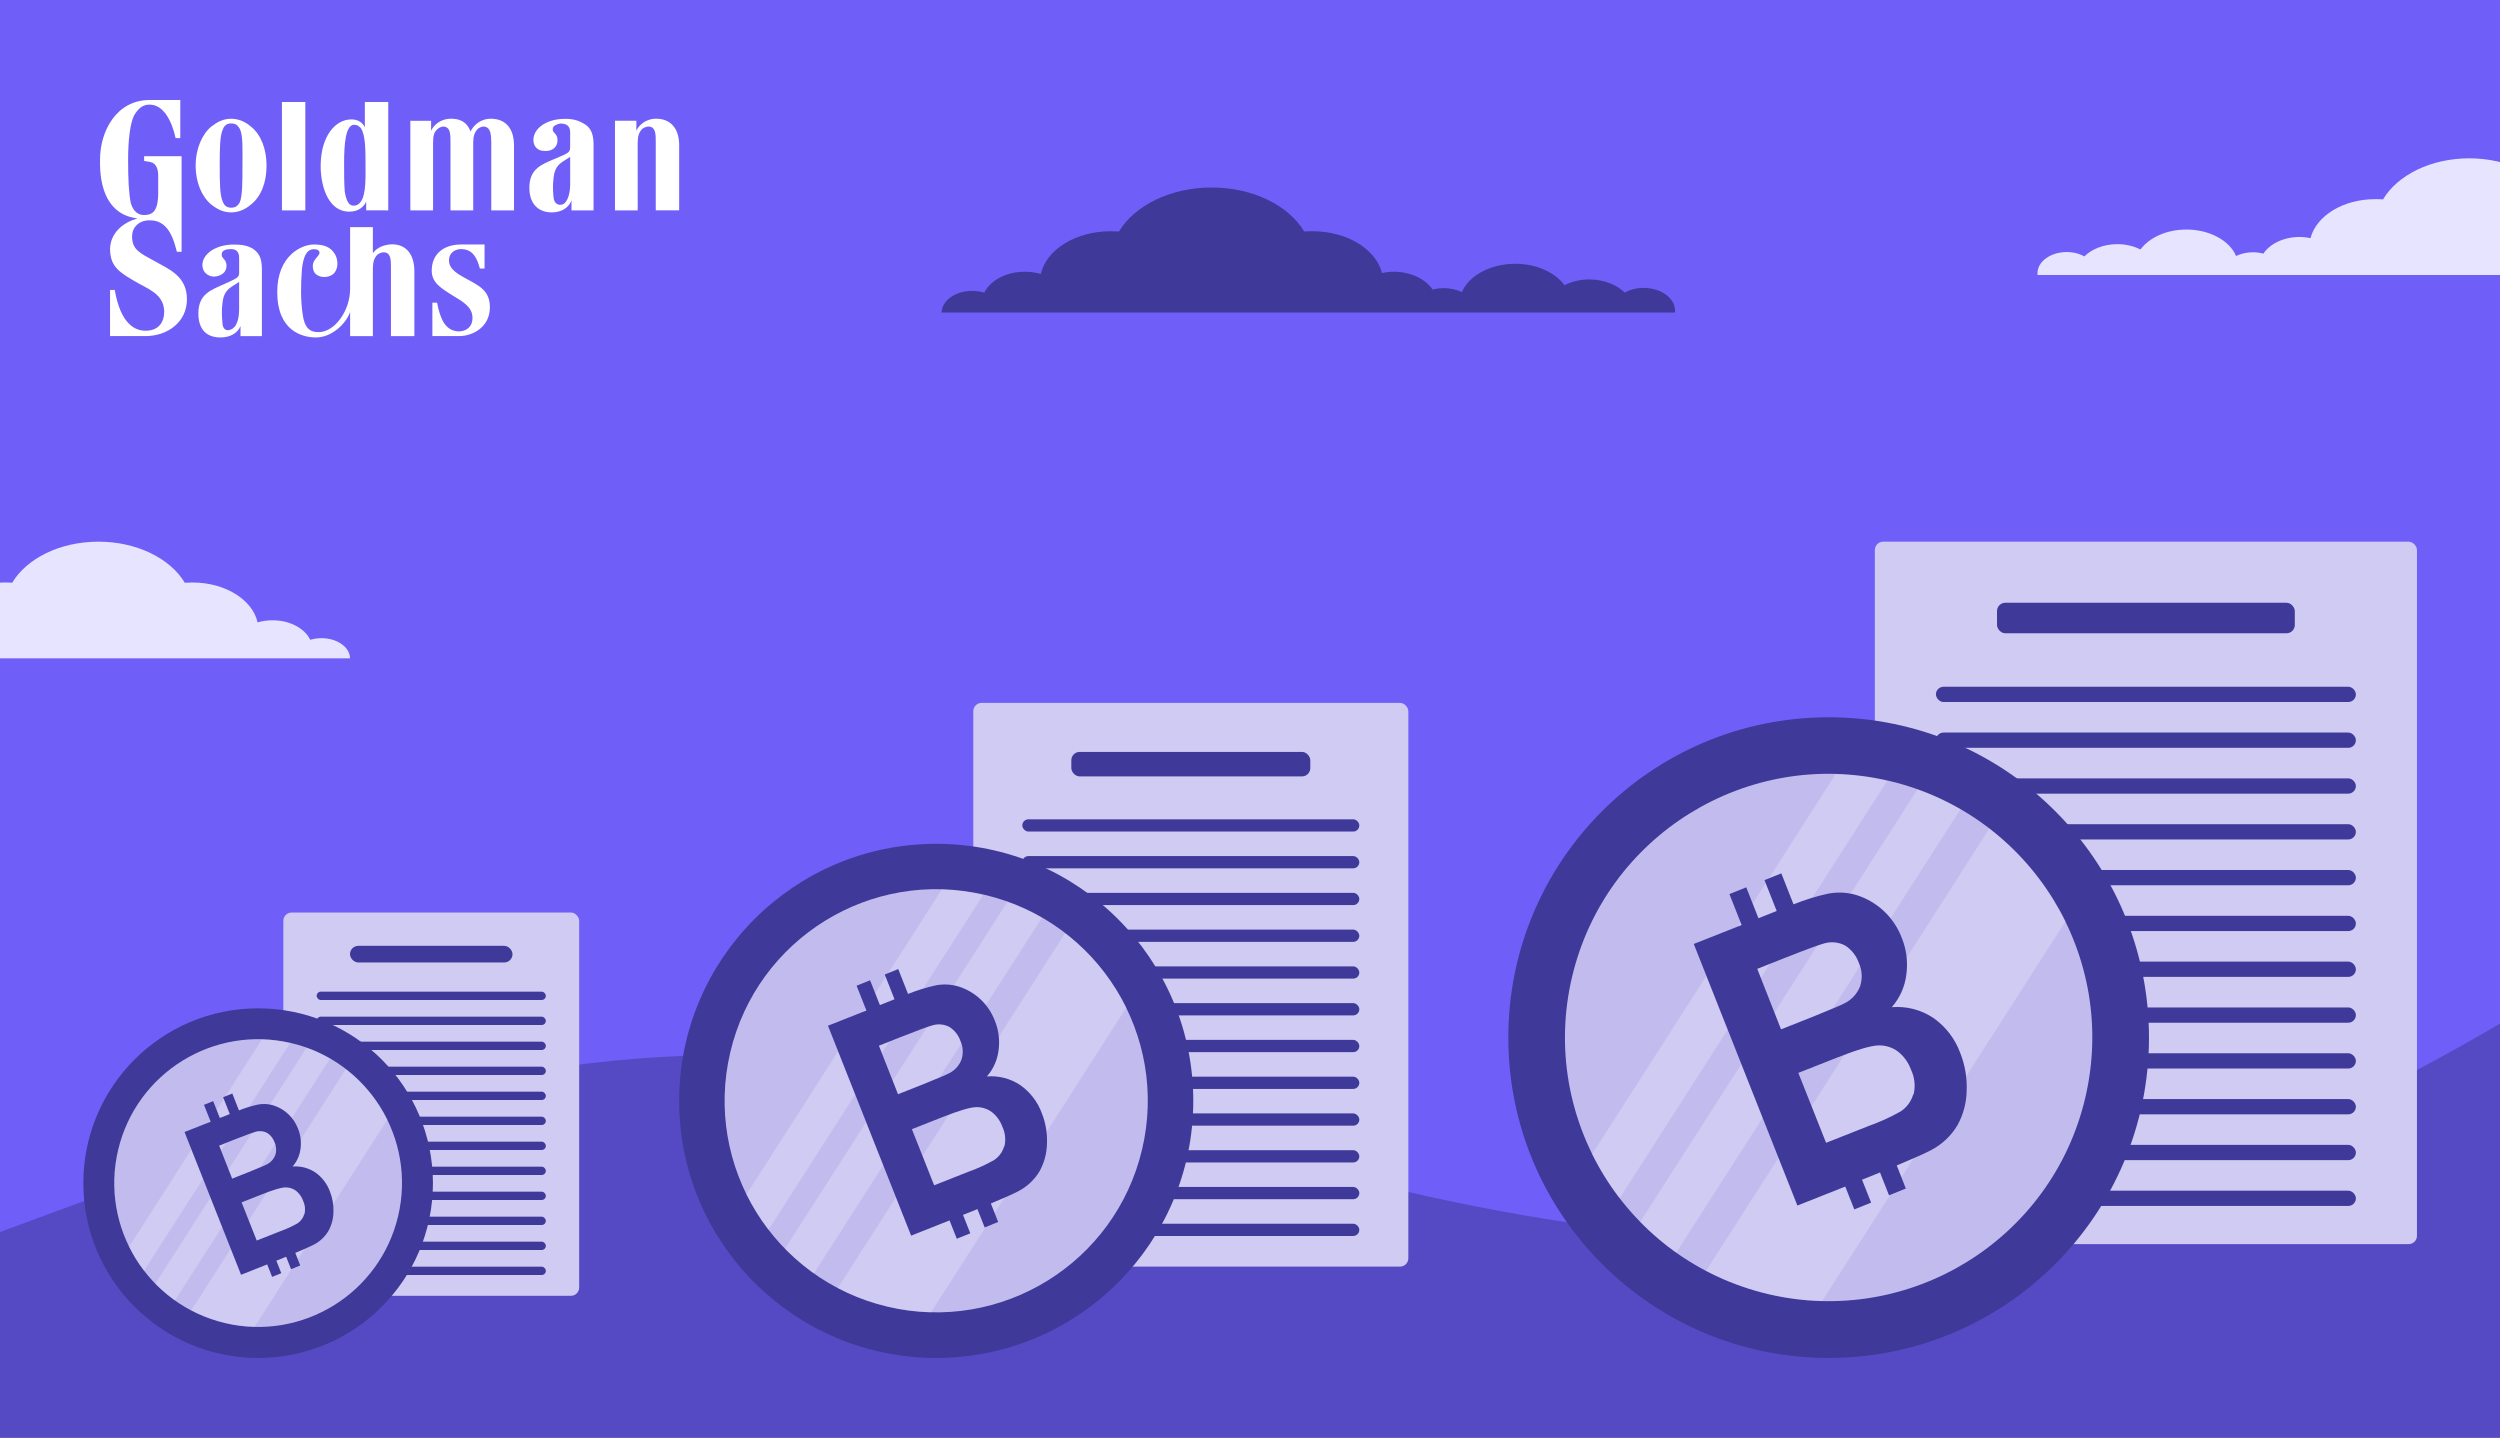 <?xml version="1.0" encoding="UTF-8"?> <svg xmlns="http://www.w3.org/2000/svg" width="600" height="345" viewBox="0 0 600 345" fill="none"><rect x="0" y="0" width="600" height="345" fill="#333333" stroke="none"/><g clip-path="url(#clip0)"><rect width="600" height="345" fill="#705EF9"></rect><path d="M602 244.5C716.5 177.01 738.144 272.165 760.144 318.332L725.144 390.332L-135.356 415.832C-169.19 361.165 -257.285 380.285 -111 334.5C61.5 280.51 128.5 223.332 282.5 271C419.989 313.558 499.295 305.038 602 244.5Z" fill="#554AC4"></path><path fill-rule="evenodd" clip-rule="evenodd" d="M153.05 50.489H147.593V28.979H152.726V31.384C153.366 29.942 154.969 28.655 157.058 28.493C160.588 28.331 163 30.42 163 34.913V50.482H157.382V34.281C157.382 32.354 157.382 30.751 156.095 30.427C155.617 30.266 154.808 30.427 154.168 30.905C153.366 31.707 153.043 32.67 153.043 34.274L153.05 50.489ZM60.279 30.427C58.992 29.302 57.389 28.501 55.462 28.501C53.535 28.501 52.094 29.302 50.645 30.427C48.395 32.354 46.953 35.884 46.953 39.738C46.953 43.753 48.395 47.121 50.645 49.048C52.086 50.173 53.535 50.975 55.462 50.975C57.389 50.975 58.992 50.173 60.279 49.048C62.684 47.121 63.971 43.753 63.971 39.738C63.971 35.884 62.684 32.354 60.279 30.427ZM58.19 39.738C58.19 43.753 58.19 46.959 57.55 48.562C57.072 49.364 56.587 49.849 55.462 49.849C54.498 49.849 53.859 49.371 53.535 48.562C52.733 46.959 52.733 43.746 52.733 39.738C52.733 35.884 52.733 32.516 53.535 30.913C53.859 30.111 54.498 29.626 55.462 29.626C56.587 29.626 57.065 30.104 57.55 30.913C58.352 32.509 58.19 35.884 58.19 39.738ZM116.294 58.674V64.455H115.169C114.53 62.05 113.566 59.961 110.992 59.8C109.389 59.638 107.94 60.601 107.786 62.05C107.624 63.491 108.109 64.778 110.992 66.381C114.684 68.47 117.574 69.433 117.574 73.765C117.574 78.42 113.559 80.663 110.191 80.663H103.771V72.64H104.896C105.697 76.809 106.984 79.383 110.036 79.538C111.963 79.538 113.404 78.413 113.404 76.324C113.404 74.236 112.117 72.956 109.073 71.191C105.705 69.102 103.616 67.823 103.616 64.933C103.616 61.079 106.344 58.674 110.676 58.674C112.125 58.674 116.294 58.674 116.294 58.674ZM123.362 50.489V34.921C123.362 30.427 120.957 28.339 117.42 28.501C115.015 28.663 113.566 30.266 112.926 31.553C112.125 29.31 110.36 28.346 107.793 28.501C105.705 28.663 104.101 29.942 103.462 31.391V28.986H98.483V50.497H103.94V34.281C103.94 32.678 104.101 31.714 105.065 30.913C105.705 30.435 106.352 30.273 106.83 30.435C108.117 30.758 108.117 32.361 108.117 34.288V50.497H113.573V34.119C113.573 32.67 113.897 31.714 114.699 30.905C115.338 30.427 115.986 30.266 116.464 30.427C117.751 30.751 117.905 32.354 117.905 34.281V50.489H123.362ZM67.662 24.485H73.281V50.489H67.662V24.485ZM93.181 50.489V24.485H87.562V30.582C87.084 29.457 85.959 28.655 84.356 28.655C80.341 28.655 77.134 32.825 76.972 39.245C76.811 43.577 78.259 50.798 83.871 50.798C86.121 50.798 87.4 49.511 87.886 48.393V50.482L93.181 50.489ZM86.599 30.744C87.724 32.347 87.724 36.2 87.724 39.252C87.724 42.466 87.886 46.636 86.599 48.401C86.121 49.041 85.635 49.364 84.834 49.364C83.709 49.364 83.069 48.077 82.745 45.996C82.584 44.069 82.584 41.664 82.584 39.098C82.584 34.766 82.907 29.949 84.988 29.949C85.797 29.942 86.121 30.266 86.599 30.744ZM140.048 29.626C141.497 30.427 142.453 31.714 142.453 34.605V50.497H137.158V48.092C136.518 49.857 134.753 50.982 132.341 50.982C130.414 50.982 127.046 50.019 127.046 45.047C127.046 40.392 130.098 39.429 133.466 37.987C136.518 36.7 136.834 36.546 136.834 35.259V31.729C136.834 30.288 136.033 29.64 134.43 29.64C133.79 29.802 132.665 30.119 132.665 30.927C132.503 31.891 133.628 31.891 133.79 33.332C133.952 35.583 132.187 36.384 130.583 36.222C129.458 36.222 128.179 35.583 128.017 33.818C127.855 30.927 131.069 28.523 135.562 28.523C137.643 28.501 138.93 28.979 140.048 29.626ZM136.842 37.649L135.077 38.774C133.312 39.899 132.988 41.341 132.834 42.944C132.672 44.231 132.672 45.349 132.834 47.276C132.996 49.041 134.121 49.364 135.077 49.041C136.202 48.562 136.842 46.474 136.842 44.224V37.649ZM60.602 59.638C62.044 60.601 62.853 61.726 62.853 64.616V80.67H57.719V78.266C57.08 79.869 55.315 80.994 52.903 80.994C50.814 80.994 47.608 80.192 47.608 75.213C47.608 70.558 50.66 69.595 53.866 68.154C57.072 66.712 57.396 66.55 57.396 65.425V61.895C57.396 60.292 56.594 59.652 54.991 59.807C54.351 59.807 53.226 60.13 53.226 60.932C53.064 62.057 54.19 62.057 54.351 63.499C54.513 65.587 52.748 66.389 51.145 66.389C50.02 66.227 48.74 65.587 48.578 63.822C48.417 61.094 51.63 58.689 56.124 58.689C58.19 58.674 59.477 58.998 60.602 59.638ZM57.389 67.661L55.624 68.786C53.859 69.911 53.535 71.353 53.373 72.956C53.212 74.243 53.212 75.522 53.373 77.287C53.373 79.214 54.498 79.538 55.462 79.052C56.749 78.574 57.389 76.648 57.389 74.236V67.661ZM99.446 65.094C99.446 60.601 97.042 58.351 93.504 58.674C91.739 58.836 90.291 59.638 89.489 60.763V54.505H84.032V69.272C84.032 74.728 80.179 79.861 76.325 79.707C73.597 79.707 72.957 77.618 72.633 75.375C72.156 72.162 72.156 68.477 72.472 64.462C72.795 61.895 73.435 59.807 75.362 59.807C76.803 59.807 76.965 60.77 76.325 61.41C75.686 62.212 74.722 63.013 75.2 64.778C75.678 66.705 78.73 67.028 80.179 65.58C81.304 64.293 81.142 62.212 80.341 60.925C79.377 59.322 77.774 58.674 75.362 58.674C72.31 58.674 66.537 61.403 66.537 70.073C66.537 79.383 72.472 80.987 75.847 80.987C79.701 80.987 83.069 77.618 84.032 74.89V80.67H89.489V64.455C89.489 62.851 89.813 61.888 90.614 61.086C91.254 60.608 92.056 60.447 92.541 60.608C93.828 60.932 93.828 62.535 93.828 64.462V80.67H99.446V65.094ZM43.269 24.007V33.156H42.144C41.18 28.663 39.092 25.287 36.202 25.125C34.275 24.963 33.15 26.088 32.186 27.692C31.223 29.619 30.745 33.626 30.745 38.443C30.745 42.937 30.907 46.305 31.385 48.717C31.708 49.842 32.51 51.607 34.598 51.607C35.724 51.607 36.525 51.283 37.003 50.644C37.805 49.68 37.967 47.754 37.967 46.474V42.142C37.967 40.539 37.489 39.576 36.68 39.09C36.04 38.767 35.076 38.767 34.591 38.612V37.487H43.578V60.439H42.453C41.974 58.674 41.651 57.387 40.849 55.946C40.048 54.505 38.599 52.894 36.194 52.894C33.628 52.732 31.701 54.335 31.701 56.748C31.701 59.961 33.628 60.763 37.158 62.69C40.526 64.616 44.865 66.22 44.865 71.838C44.865 77.295 40.21 80.663 34.915 80.663H26.413V69.588H27.538C28.98 77.934 32.517 79.376 34.922 79.376C37.974 79.376 39.415 77.449 39.415 74.721C39.254 71.191 36.849 69.904 33.473 68.139C28.656 65.411 26.413 64.124 26.413 59.63C26.575 55.777 29.627 53.372 32.995 52.409C25.935 51.607 23.847 45.187 24.009 38.282C24.009 31.384 28.024 24 35.885 24L43.269 24.007Z" fill="white"></path><rect x="68" y="219" width="71" height="92" rx="2" fill="#CFCBF2"></rect><rect x="84" y="227" width="39" height="4" rx="2" fill="#3F3999"></rect><rect x="76" y="238" width="55" height="2" rx="1" fill="#3F3999"></rect><rect x="76" y="244" width="55" height="2" rx="1" fill="#3F3999"></rect><rect x="76" y="250" width="55" height="2" rx="1" fill="#3F3999"></rect><rect x="76" y="256" width="55" height="2" rx="1" fill="#3F3999"></rect><rect x="76" y="262" width="55" height="2" rx="1" fill="#3F3999"></rect><rect x="76" y="268" width="55" height="2" rx="1" fill="#3F3999"></rect><rect x="76" y="274" width="55" height="2" rx="1" fill="#3F3999"></rect><rect x="76" y="280" width="55" height="2" rx="1" fill="#3F3999"></rect><rect x="76" y="286" width="55" height="2" rx="1" fill="#3F3999"></rect><rect x="76" y="292" width="55" height="2" rx="1" fill="#3F3999"></rect><rect x="76" y="298" width="55" height="2" rx="1" fill="#3F3999"></rect><rect x="76" y="304" width="55" height="2" rx="1" fill="#3F3999"></rect><path d="M61.952 325.903C85.121 325.903 103.904 307.121 103.904 283.952C103.904 260.782 85.121 242 61.952 242C38.782 242 20 260.782 20 283.952C20 307.121 38.782 325.903 61.952 325.903Z" fill="#3F3999"></path><path d="M95.552 291.866C99.932 273.308 88.438 254.712 69.88 250.332C51.321 245.952 32.726 257.446 28.346 276.004C23.966 294.562 35.459 313.157 54.018 317.538C72.576 321.918 91.171 310.424 95.552 291.866Z" fill="#C2BCEE"></path><path opacity="0.22" d="M73.579 251.443L37.267 308.077C38.717 309.562 40.298 310.912 41.993 312.11L79.21 254.054C77.416 253.015 75.531 252.141 73.579 251.443V251.443ZM82.985 256.586L45.892 314.499C50.587 316.975 55.792 318.331 61.099 318.461L92.978 268.719C90.621 263.962 87.202 259.811 82.985 256.586V256.586ZM62.84 249.48L30.97 299.221C31.977 301.262 33.182 303.199 34.567 305.004L69.617 250.341C67.393 249.823 65.123 249.525 62.84 249.453V249.48Z" fill="white"></path><path d="M75.692 281.394C74.083 280.312 72.154 279.807 70.221 279.964C71.263 278.773 71.925 277.298 72.122 275.727C72.355 274.08 72.147 272.4 71.518 270.86C71.013 269.538 70.214 268.348 69.181 267.38C68.149 266.412 66.909 265.691 65.558 265.273C64.351 264.919 63.078 264.862 61.845 265.104C60.311 265.447 58.808 265.914 57.35 266.498L55.751 262.439L53.548 263.327L55.147 267.369L52.758 268.319L51.159 264.269L48.956 265.157L50.555 269.208L44.284 271.686L57.856 305.945L64.127 303.458L65.309 306.452L67.512 305.563L66.321 302.561L68.098 301.85L68.675 301.611L69.857 304.604L72.059 303.716L70.869 300.696C73.143 299.745 74.653 299.07 75.364 298.688C76.79 297.947 77.983 296.824 78.81 295.446C79.587 294.049 80.005 292.48 80.027 290.881C80.091 289.2 79.803 287.524 79.183 285.96C78.51 284.119 77.292 282.527 75.692 281.394ZM52.598 274.946L56.098 273.56C58.976 272.423 60.725 271.784 61.365 271.615C62.291 271.341 63.288 271.447 64.136 271.908C64.967 272.449 65.592 273.253 65.913 274.191C66.341 275.145 66.398 276.225 66.073 277.22C65.709 278.172 65.007 278.956 64.101 279.422C63.55 279.724 62.093 280.311 59.713 281.288L55.716 282.869L52.598 274.946ZM73.028 291.387C72.762 292.314 72.169 293.113 71.358 293.634C70.046 294.373 68.673 294.997 67.254 295.5L61.614 297.729L57.981 288.571L62.911 286.626C65.682 285.525 67.55 284.974 68.515 284.974C69.423 284.955 70.311 285.239 71.038 285.782C71.812 286.397 72.399 287.215 72.734 288.145C73.216 289.154 73.339 290.298 73.081 291.387H73.028Z" fill="#3F3999"></path><rect x="233.588" y="168.693" width="104.412" height="135.294" rx="2" fill="#CFCBF2"></rect><rect x="257.118" y="180.457" width="57.353" height="5.882" rx="2" fill="#3F3999"></rect><rect x="245.353" y="196.634" width="80.882" height="2.941" rx="1.471" fill="#3F3999"></rect><rect x="245.353" y="205.457" width="80.882" height="2.941" rx="1.471" fill="#3F3999"></rect><rect x="245.353" y="214.281" width="80.882" height="2.941" rx="1.471" fill="#3F3999"></rect><rect x="245.353" y="223.104" width="80.882" height="2.941" rx="1.471" fill="#3F3999"></rect><rect x="245.353" y="231.928" width="80.882" height="2.941" rx="1.471" fill="#3F3999"></rect><rect x="245.353" y="240.751" width="80.882" height="2.941" rx="1.471" fill="#3F3999"></rect><rect x="245.353" y="249.575" width="80.882" height="2.941" rx="1.471" fill="#3F3999"></rect><rect x="245.353" y="258.399" width="80.882" height="2.941" rx="1.471" fill="#3F3999"></rect><rect x="245.353" y="267.222" width="80.882" height="2.941" rx="1.471" fill="#3F3999"></rect><rect x="245.353" y="276.046" width="80.882" height="2.941" rx="1.471" fill="#3F3999"></rect><rect x="245.353" y="284.869" width="80.882" height="2.941" rx="1.471" fill="#3F3999"></rect><rect x="245.353" y="293.693" width="80.882" height="2.941" rx="1.471" fill="#3F3999"></rect><path d="M224.694 325.903C258.766 325.903 286.388 298.282 286.388 264.21C286.388 230.137 258.766 202.516 224.694 202.516C190.621 202.516 163 230.137 163 264.21C163 298.282 190.621 325.903 224.694 325.903Z" fill="#3F3999"></path><path d="M274.105 275.848C280.546 248.557 263.644 221.211 236.352 214.769C209.061 208.328 181.715 225.23 175.273 252.522C168.832 279.813 185.734 307.159 213.026 313.601C240.318 320.042 267.664 303.14 274.105 275.848Z" fill="#C2BCEE"></path><path opacity="0.22" d="M241.792 216.403L188.393 299.688C190.525 301.872 192.851 303.857 195.342 305.619L250.074 220.243C247.436 218.714 244.664 217.429 241.792 216.403V216.403ZM255.625 223.966L201.077 309.133C207.982 312.774 215.636 314.768 223.44 314.958L270.321 241.809C266.854 234.814 261.826 228.709 255.625 223.966V223.966ZM226 213.516L179.132 286.665C180.613 289.666 182.385 292.514 184.422 295.169L235.967 214.783C232.696 214.02 229.357 213.583 226 213.477V213.516Z" fill="white"></path><path d="M244.901 260.449C242.534 258.857 239.697 258.115 236.854 258.346C238.387 256.594 239.36 254.424 239.649 252.115C239.993 249.692 239.686 247.222 238.761 244.957C238.019 243.013 236.844 241.263 235.325 239.839C233.807 238.416 231.985 237.356 229.996 236.741C228.223 236.221 226.35 236.136 224.536 236.492C222.281 236.997 220.071 237.683 217.927 238.543L215.575 232.574L212.336 233.88L214.687 239.823L211.173 241.221L208.822 235.265L205.583 236.571L207.934 242.527L198.712 246.172L218.671 296.553L227.893 292.896L229.631 297.298L232.87 295.992L231.12 291.576L233.732 290.531L234.581 290.179L236.319 294.581L239.558 293.275L237.808 288.833C241.152 287.436 243.372 286.443 244.417 285.881C246.514 284.79 248.269 283.14 249.485 281.113C250.628 279.058 251.243 276.751 251.275 274.399C251.369 271.927 250.946 269.463 250.034 267.163C249.043 264.456 247.253 262.114 244.901 260.449ZM210.938 250.966L216.085 248.928C220.317 247.256 222.89 246.315 223.831 246.067C225.193 245.665 226.659 245.82 227.906 246.498C229.127 247.294 230.047 248.476 230.519 249.855C231.149 251.259 231.233 252.847 230.754 254.31C230.219 255.71 229.187 256.863 227.854 257.549C227.044 257.993 224.902 258.855 221.401 260.292L215.523 262.617L210.938 250.966ZM240.982 275.144C240.592 276.507 239.719 277.682 238.526 278.449C236.597 279.535 234.578 280.453 232.491 281.192L224.197 284.471L218.854 271.003L226.104 268.143C230.179 266.523 232.927 265.713 234.346 265.713C235.681 265.685 236.986 266.104 238.056 266.902C239.194 267.806 240.057 269.009 240.551 270.376C241.259 271.861 241.439 273.543 241.06 275.144H240.982Z" fill="#3F3999"></path><rect x="449.961" y="130" width="130.11" height="168.593" rx="2" fill="#CFCBF2"></rect><rect x="479.282" y="144.66" width="71.469" height="7.33" rx="2" fill="#3F3999"></rect><rect x="464.622" y="164.818" width="100.789" height="3.665" rx="1.833" fill="#3F3999"></rect><rect x="464.622" y="175.813" width="100.789" height="3.665" rx="1.833" fill="#3F3999"></rect><rect x="464.622" y="186.808" width="100.789" height="3.665" rx="1.833" fill="#3F3999"></rect><rect x="464.622" y="197.804" width="100.789" height="3.665" rx="1.833" fill="#3F3999"></rect><rect x="464.622" y="208.799" width="100.789" height="3.665" rx="1.833" fill="#3F3999"></rect><rect x="464.622" y="219.794" width="100.789" height="3.665" rx="1.833" fill="#3F3999"></rect><rect x="464.622" y="230.789" width="100.789" height="3.665" rx="1.833" fill="#3F3999"></rect><rect x="464.622" y="241.784" width="100.789" height="3.665" rx="1.833" fill="#3F3999"></rect><rect x="464.622" y="252.779" width="100.789" height="3.665" rx="1.833" fill="#3F3999"></rect><rect x="464.622" y="263.775" width="100.789" height="3.665" rx="1.833" fill="#3F3999"></rect><rect x="464.622" y="274.77" width="100.789" height="3.665" rx="1.833" fill="#3F3999"></rect><rect x="464.622" y="285.765" width="100.789" height="3.665" rx="1.833" fill="#3F3999"></rect><path d="M438.878 325.903C481.336 325.903 515.756 291.484 515.756 249.026C515.756 206.567 481.336 172.148 438.878 172.148C396.419 172.148 362 206.567 362 249.026C362 291.484 396.419 325.903 438.878 325.903Z" fill="#3F3999"></path><path d="M500.45 263.529C508.477 229.52 487.414 195.444 453.406 187.417C419.397 179.39 385.321 200.453 377.294 234.461C369.267 268.47 390.33 302.546 424.338 310.573C458.347 318.599 492.423 297.537 500.45 263.529Z" fill="#C2BCEE"></path><path opacity="0.22" d="M460.185 189.452L393.643 293.236C396.299 295.958 399.197 298.431 402.302 300.626L470.505 194.238C467.217 192.333 463.763 190.731 460.185 189.452V189.452ZM477.422 198.877L409.448 305.005C418.052 309.543 427.59 312.028 437.315 312.265L495.734 221.112C491.415 212.395 485.149 204.788 477.422 198.877V198.877ZM440.505 185.855L382.102 277.008C383.948 280.747 386.156 284.296 388.695 287.604L452.925 187.434C448.849 186.483 444.689 185.938 440.505 185.806V185.855Z" fill="white"></path><path d="M464.058 244.339C461.109 242.355 457.574 241.431 454.031 241.719C455.941 239.536 457.154 236.832 457.514 233.954C457.942 230.935 457.56 227.857 456.408 225.034C455.482 222.612 454.018 220.431 452.126 218.657C450.234 216.883 447.963 215.563 445.485 214.796C443.275 214.149 440.941 214.043 438.682 214.487C435.872 215.116 433.117 215.97 430.445 217.042L427.515 209.604L423.478 211.231L426.408 218.637L422.03 220.379L419.1 212.957L415.063 214.584L417.993 222.007L406.501 226.548L431.373 289.33L442.865 284.772L445.03 290.257L449.066 288.63L446.885 283.128L450.141 281.826L451.199 281.386L453.364 286.872L457.4 285.244L455.219 279.71C459.386 277.968 462.153 276.731 463.456 276.031C466.069 274.672 468.255 272.615 469.771 270.09C471.195 267.528 471.962 264.654 472.001 261.723C472.118 258.643 471.591 255.572 470.455 252.706C469.22 249.333 466.989 246.415 464.058 244.339ZM421.737 232.522L428.15 229.983C433.424 227.899 436.631 226.727 437.803 226.418C439.5 225.917 441.326 226.11 442.881 226.955C444.403 227.947 445.549 229.42 446.137 231.138C446.922 232.888 447.026 234.867 446.43 236.689C445.763 238.433 444.476 239.871 442.816 240.726C441.807 241.279 439.137 242.353 434.775 244.144L427.45 247.041L421.737 232.522ZM459.175 262.651C458.689 264.35 457.601 265.814 456.115 266.769C453.711 268.123 451.195 269.267 448.594 270.188L438.258 274.273L431.601 257.491L440.635 253.927C445.713 251.908 449.137 250.899 450.906 250.899C452.569 250.864 454.195 251.386 455.529 252.38C456.946 253.507 458.023 255.006 458.638 256.71C459.521 258.56 459.745 260.656 459.272 262.651H459.175Z" fill="#3F3999"></path><path d="M646.147 61.157C645.223 61.157 644.3 61.324 643.453 61.547C642.144 58.819 638.602 56.871 634.444 56.871C633.135 56.871 631.903 57.038 630.825 57.372C629.593 51.916 623.049 47.797 615.195 47.797C614.579 47.797 613.963 47.853 613.347 47.853C609.883 42.064 601.875 38 592.636 38C583.319 38 575.389 42.064 571.924 47.853C571.308 47.797 570.692 47.797 570.076 47.797C562.3 47.797 555.909 51.805 554.523 57.149C553.676 56.982 552.829 56.871 551.905 56.871C548.055 56.871 544.745 58.541 543.205 60.879C542.435 60.656 541.588 60.545 540.664 60.545C539.201 60.545 537.815 60.879 536.66 61.435C535.12 57.761 530.346 55.09 524.726 55.09C519.952 55.09 515.794 57.038 513.715 59.877C512.176 59.097 510.251 58.596 508.172 58.596C504.938 58.596 502.012 59.765 500.241 61.547C499.086 60.879 497.623 60.489 496.007 60.489C492.157 60.489 489 62.771 489 65.555C489 65.722 489 65.833 489 66H498.47H503.013H512.561H517.796H533.58H536.891H542.82H547.67H557.218H560.837H576.775H582.703H602.414H608.343H625.359H627.9H639.295H643.453H653C653 63.384 649.997 61.157 646.147 61.157Z" fill="#E7E4FF"></path><path d="M77.147 153.157C76.224 153.157 75.299 153.324 74.453 153.547C73.144 150.819 69.602 148.871 65.444 148.871C64.135 148.871 62.903 149.038 61.825 149.372C60.593 143.917 54.049 139.797 46.195 139.797C45.579 139.797 44.963 139.853 44.347 139.853C40.883 134.064 32.875 130 23.636 130C14.319 130 6.389 134.064 2.924 139.853C2.308 139.797 1.692 139.797 1.076 139.797C-6.7 139.797 -13.091 143.805 -14.477 149.149C-15.324 148.982 -16.171 148.871 -17.095 148.871C-20.945 148.871 -24.255 150.541 -25.795 152.879C-26.565 152.656 -27.412 152.545 -28.336 152.545C-29.799 152.545 -31.185 152.879 -32.34 153.435C-33.88 149.761 -38.654 147.089 -44.274 147.089C-49.048 147.089 -53.206 149.038 -55.285 151.877C-56.824 151.097 -58.749 150.596 -60.828 150.596C-64.062 150.596 -66.988 151.765 -68.759 153.547C-69.914 152.879 -71.376 152.489 -72.993 152.489C-76.843 152.489 -80 154.771 -80 157.555C-80 157.722 -80 157.833 -80 158H-70.53H-65.987H-56.44H-51.204H-35.42H-32.109H-26.18H-21.33H-11.782H-8.163H7.775H13.703H33.414H39.343H56.359H58.9H70.295H74.453H84C84 155.384 80.997 153.157 77.147 153.157Z" fill="#E7E4FF"></path><path d="M233.354 69.811C234.346 69.811 235.337 69.99 236.246 70.229C237.651 67.306 241.452 65.219 245.914 65.219C247.318 65.219 248.64 65.398 249.797 65.755C251.119 59.91 258.143 55.497 266.571 55.497C267.232 55.497 267.893 55.557 268.554 55.557C272.272 49.354 280.866 45 290.781 45C300.779 45 309.29 49.354 313.008 55.557C313.67 55.497 314.331 55.497 314.992 55.497C323.337 55.497 330.195 59.791 331.683 65.517C332.592 65.338 333.501 65.219 334.492 65.219C338.624 65.219 342.177 67.008 343.829 69.513C344.655 69.274 345.564 69.155 346.556 69.155C348.126 69.155 349.613 69.513 350.853 70.109C352.505 66.173 357.628 63.31 363.66 63.31C368.783 63.31 373.245 65.398 375.476 68.439C377.129 67.604 379.194 67.068 381.425 67.068C384.896 67.068 388.036 68.32 389.936 70.229C391.176 69.513 392.746 69.095 394.481 69.095C398.612 69.095 402 71.541 402 74.523C402 74.702 402 74.821 402 75H391.837H386.962H376.716H371.097H354.158H350.605H344.242H339.037H328.791H324.907H307.803H301.44H280.287H273.925H255.664H252.937H240.708H236.246H226C226 72.197 229.223 69.811 233.354 69.811Z" fill="#3F3999"></path></g><defs><clipPath id="clip0"><rect width="600" height="345" fill="white"></rect></clipPath></defs></svg> 